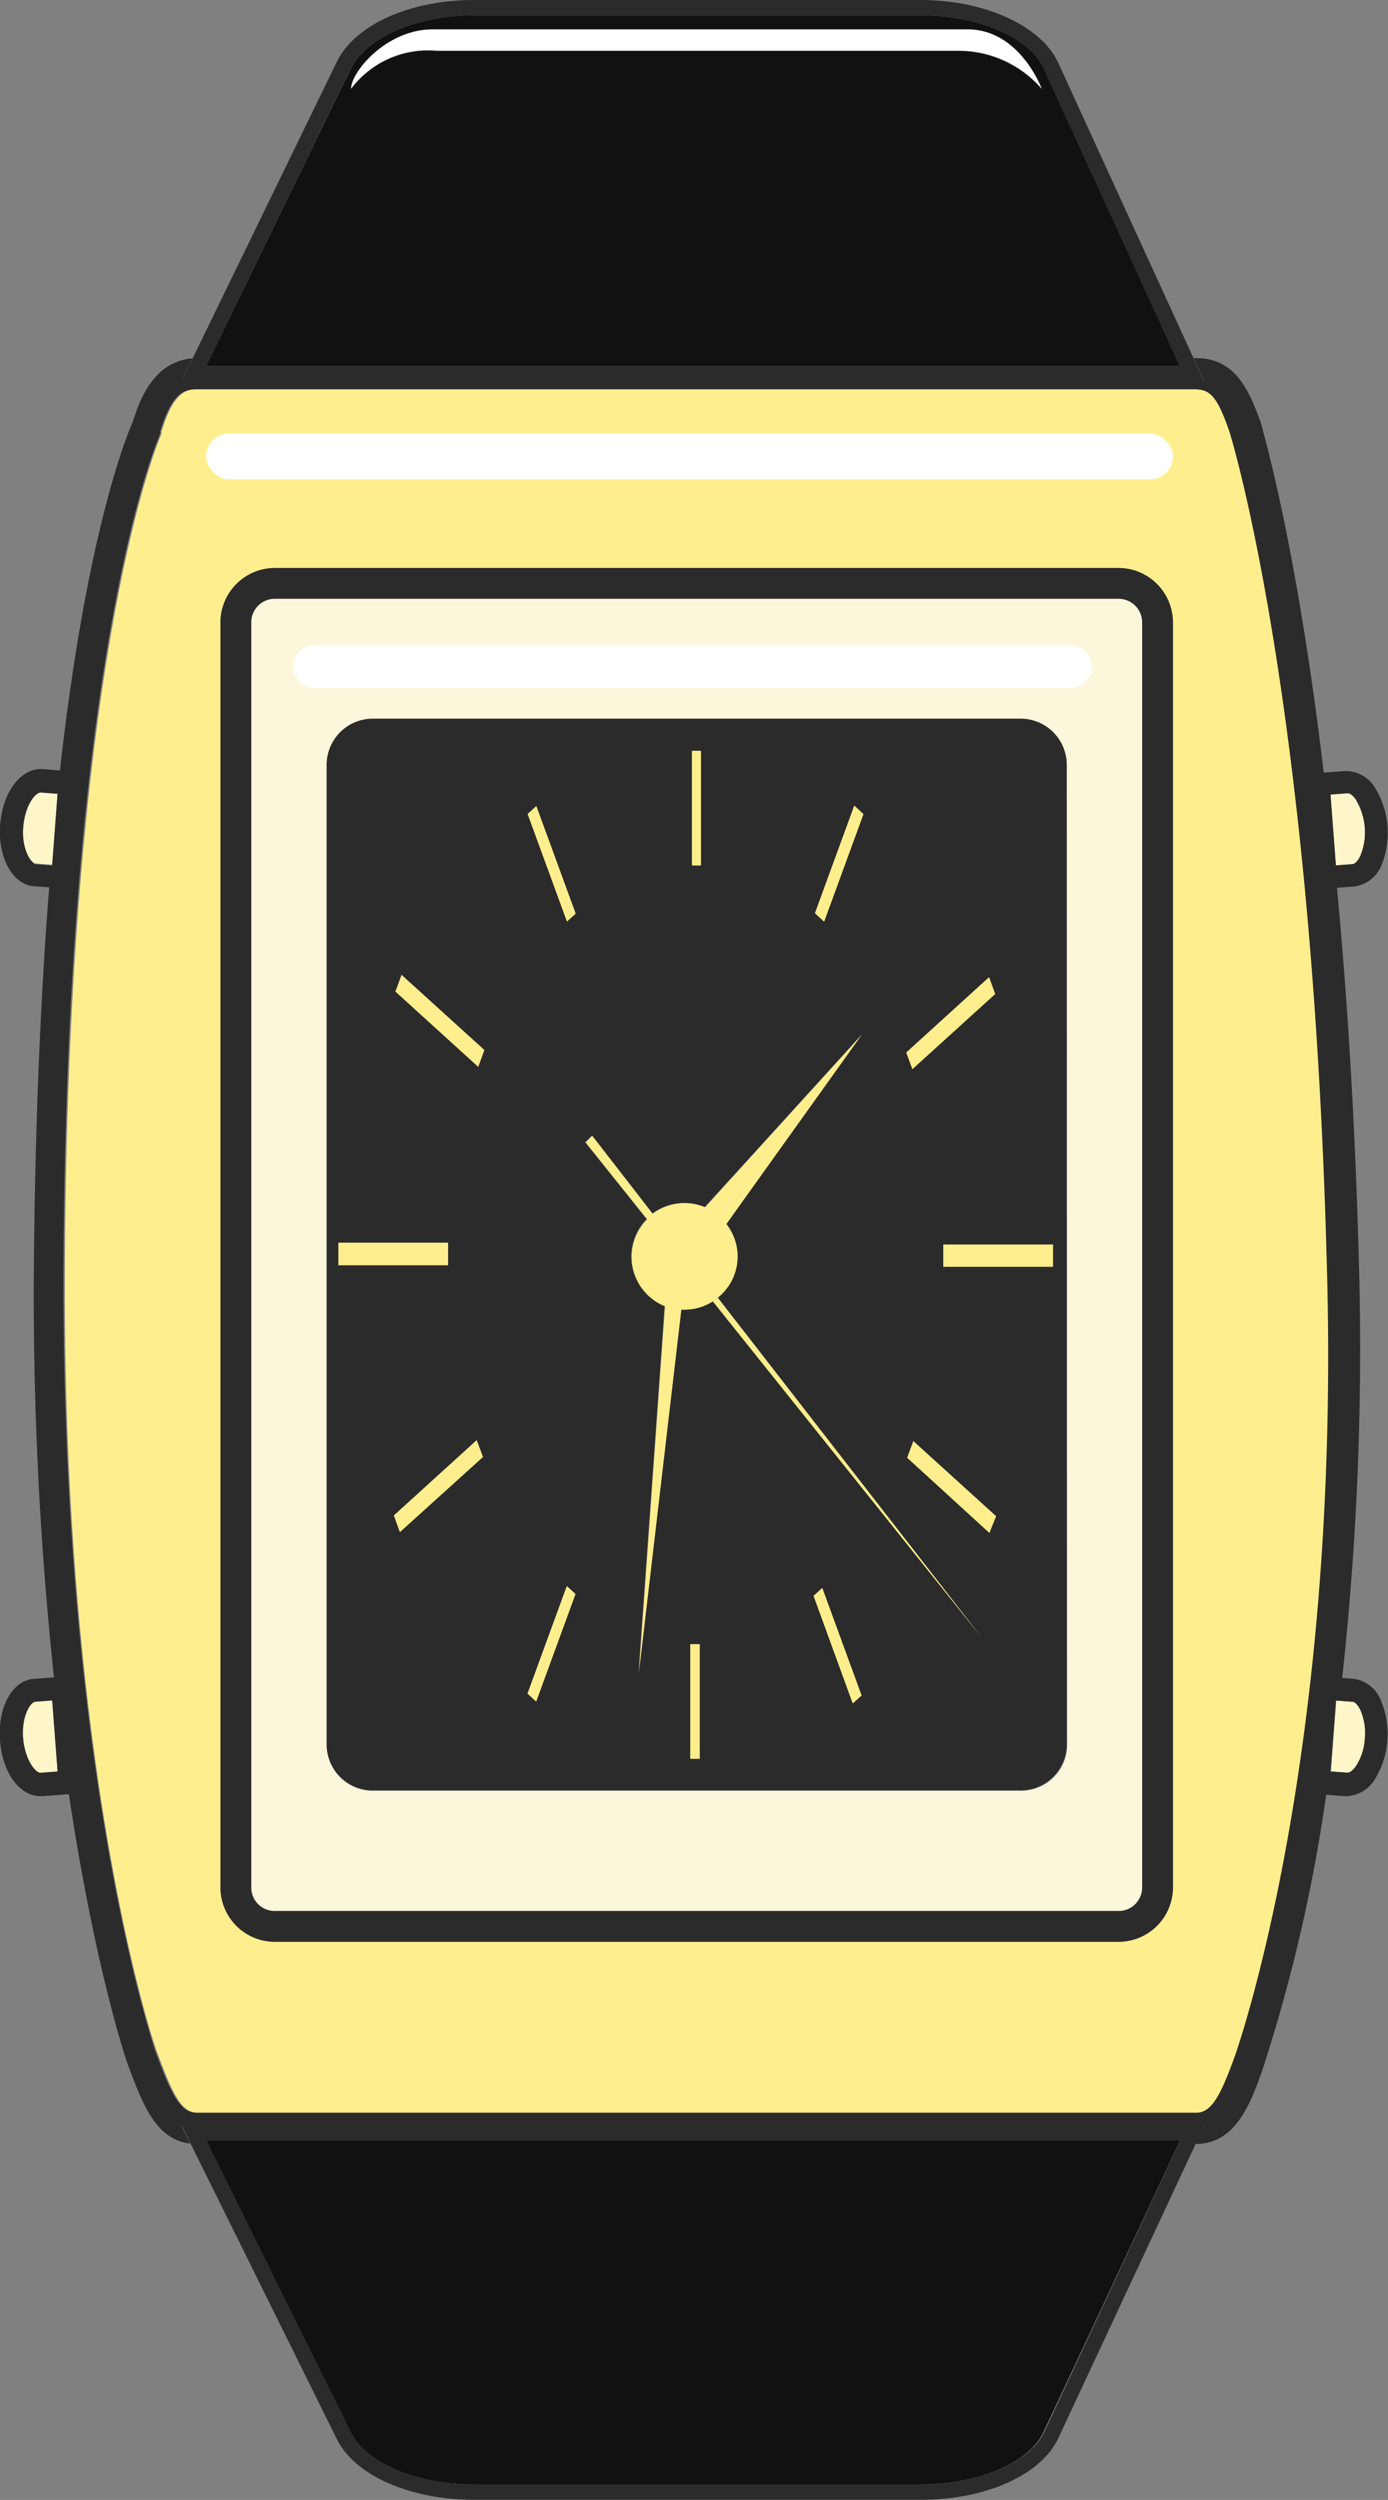 <svg id="Layer_2" data-name="Layer 2" xmlns="http://www.w3.org/2000/svg" viewBox="0 0 90.29 162.59"><rect x="0" y="0" width="90.29" height="162.59" fill="#808080" stroke="none"/><defs><style>.cls-1{fill:#ffee8d;}.cls-2{fill:#fcf6db;}.cls-3{fill:#2b2b2b;}.cls-4{fill:#111;}.cls-5{fill:#fff7ca;}.cls-6{fill:#fff;}</style></defs><path class="cls-1" d="M243.39,108.94c-1-37-6.28-54-6.33-54.14-.81-2.35-1.31-2.77-2.28-2.77h-65c-.76,0-1.56.33-2.28,2.75l0,.14c-.06.13-6.13,13.73-6.29,54.51-.12,33.14,5.9,50.57,6,50.75,1.07,2.9,1.63,3.94,2.66,3.94h65c1,0,1.61-1,2.56-3.75C237.41,160.16,244.23,141,243.39,108.94Zm-10.1,40.53a3.54,3.54,0,0,1-3.54,3.53H174.87a3.54,3.54,0,0,1-3.54-3.53V67.19a3.55,3.55,0,0,1,3.54-3.54h54.88a3.55,3.55,0,0,1,3.54,3.54Z" transform="translate(-156.99 -26.71)"/><path class="cls-2" d="M229.75,65.65H174.87a1.54,1.54,0,0,0-1.54,1.54v82.28a1.53,1.53,0,0,0,1.54,1.53h54.88a1.53,1.53,0,0,0,1.54-1.53V67.19A1.54,1.54,0,0,0,229.75,65.65Zm-3.34,74.53a3,3,0,0,1-3,3H181.24a3,3,0,0,1-3-3V76.48a3,3,0,0,1,3-3h42.14a3,3,0,0,1,3,3Z" transform="translate(-156.99 -26.71)"/><path class="cls-3" d="M223.38,73.45H181.24a3,3,0,0,0-3,3v63.7a3,3,0,0,0,3,3h42.14a3,3,0,0,0,3-3V76.48A3,3,0,0,0,223.38,73.45Zm-25.33,35a3.48,3.48,0,0,1,1-2.45l-4-5,.43-.43,3.93,5.07a3.45,3.45,0,0,1,2.06-.69,3.39,3.39,0,0,1,1.35.27L213.05,94l-8.81,12.31a3.42,3.42,0,0,1-.56,4.79l17.14,22.07-17.46-21.83a3.45,3.45,0,0,1-1.85.54l-.2,0-2.79,23.62,1.7-23.85A3.47,3.47,0,0,1,198.05,108.45Z" transform="translate(-156.99 -26.71)"/><path class="cls-3" d="M229.75,63.65H174.87a3.55,3.55,0,0,0-3.54,3.54v82.28a3.54,3.54,0,0,0,3.54,3.53h54.88a3.54,3.54,0,0,0,3.54-3.53V67.19A3.55,3.55,0,0,0,229.75,63.65Zm1.54,85.82a1.53,1.53,0,0,1-1.54,1.53H174.87a1.53,1.53,0,0,1-1.54-1.53V67.19a1.54,1.54,0,0,1,1.54-1.54h54.88a1.54,1.54,0,0,1,1.54,1.54Z" transform="translate(-156.99 -26.71)"/><path class="cls-4" d="M170.39,50.53h63.37l-8.84-19.31c-.94-2.07-4.25-3.51-8-3.51H187.82c-3.73,0-7,1.42-8,3.45Zm14.74-21.88h34.8c3.4,0,4.82,3.85,4.82,3.85a7.16,7.16,0,0,0-5.5-2.47H185.4a6.25,6.25,0,0,0-5.57,2.47C179.83,31.42,182.17,28.65,185.13,28.65Z" transform="translate(-156.99 -26.71)"/><path class="cls-3" d="M235.32,51.53l-.68-1.5L225.83,30.8c-1.1-2.41-4.78-4.09-8.94-4.09H187.82c-4.16,0-7.74,1.61-8.91,4l-9.4,19.33-.72,1.48Zm-47.5-23.82h29.07c3.78,0,7.09,1.44,8,3.51l8.84,19.31H170.39l9.42-19.37C180.8,29.13,184.09,27.71,187.82,27.71Z" transform="translate(-156.99 -26.71)"/><path class="cls-4" d="M233.76,165.91H170.4l9.41,19c1,2,4.28,3.38,8,3.38h29.07c3.78,0,7.09-1.41,8-3.44Z" transform="translate(-156.99 -26.71)"/><path class="cls-3" d="M168.79,164.91l.58,1.18,9.54,19.27c1.17,2.35,4.75,3.93,8.91,3.93h29.07c4.22,0,7.82-1.61,8.94-4l8.94-19.15.56-1.21Zm48.1,23.38H187.82c-3.73,0-7-1.39-8-3.38l-9.41-19h63.36l-8.83,18.94C224,186.88,220.67,188.29,216.89,188.29Z" transform="translate(-156.99 -26.71)"/><path class="cls-1" d="M201.31,111.89l.2,0a3.45,3.45,0,0,0,1.85-.54l17.46,21.83-17.14-22.07a3.42,3.42,0,0,0,.56-4.79L213.05,94l-10.19,11.23a3.39,3.39,0,0,0-1.35-.27,3.45,3.45,0,0,0-2.06.69l-3.93-5.07-.43.43,4,5a3.47,3.47,0,0,0,1.16,5.66l-1.7,23.85Z" transform="translate(-156.99 -26.71)"/><path class="cls-5" d="M243.89,83l1.08-.08c.16,0,.37-.23.52-.56a4.08,4.08,0,0,0-.27-3.58c-.2-.3-.42-.48-.6-.47l-1.08.08Z" transform="translate(-156.99 -26.71)"/><path class="cls-5" d="M245,137.39l-1.08-.08-.35,4.61,1.08.08c.17,0,.4-.17.6-.47a3.7,3.7,0,0,0,.55-1.76,3.74,3.74,0,0,0-.28-1.82C245.34,137.62,245.13,137.4,245,137.39Z" transform="translate(-156.99 -26.71)"/><path class="cls-3" d="M245.08,135.9l-.78-.06a197,197,0,0,0,1.09-26.95c-.25-9.41-.78-17.54-1.43-24.44l1.12-.08A2.25,2.25,0,0,0,246.85,83a5.63,5.63,0,0,0-.38-5,2.23,2.23,0,0,0-2-1.14l-1.37.1C241.27,61.57,239,54.29,239,54.17,238.2,52,237.32,50,234.78,50h-.14l.68,1.5H168.79l.72-1.48c-2.65.2-3.52,3-3.87,4.09-.35.8-3,7.06-4.75,22.71l-1.13-.09c-1.4-.09-2.6,1.49-2.76,3.62s.8,3.88,2.19,4l1,.07c-.54,6.88-.92,15.13-1,25a236,236,0,0,0,1.31,26.38l-1.32.1c-1.39.1-2.35,1.85-2.19,4s1.3,3.63,2.63,3.63h.13l1.72-.13c1.71,11.42,3.76,17.38,3.8,17.48.94,2.55,1.83,5,4.09,5.24l-.58-1.18h66.54l-.56,1.21h0c2.52,0,3.55-2.42,4.44-5.09a105.71,105.71,0,0,0,4.06-17.62l1.23.09h.13a2.28,2.28,0,0,0,1.83-1.14,5.63,5.63,0,0,0,.38-5.05A2.22,2.22,0,0,0,245.08,135.9Zm.69,3.87a3.7,3.7,0,0,1-.55,1.76c-.2.3-.43.49-.6.47l-1.08-.08.35-4.61,1.08.08c.16,0,.37.23.52.56A3.74,3.74,0,0,1,245.77,139.77Zm-.55-61a4.08,4.08,0,0,1,.27,3.58c-.15.33-.36.55-.52.56l-1.08.08-.35-4.61,1.08-.08C244.8,78.25,245,78.43,245.22,78.73ZM158.5,80.49c.1-1.41.78-2.23,1.13-2.23h0l1.09.08L160.38,83l-1.08-.08C159,82.84,158.39,81.92,158.5,80.49ZM159.64,142c-.32.05-1-.8-1.14-2.23s.46-2.35.8-2.38l1.08-.08.35,4.61-1.09.08Zm77.7,18.37c-1,2.8-1.59,3.75-2.56,3.75h-65c-1,0-1.59-1-2.66-3.94-.06-.18-6.08-17.61-6-50.75.16-40.78,6.23-54.38,6.29-54.51l0-.14c.72-2.42,1.52-2.75,2.28-2.75h65c1,0,1.47.42,2.28,2.77.05.17,5.35,17.1,6.33,54.14C244.23,141,237.41,160.16,237.34,160.37Z" transform="translate(-156.99 -26.71)"/><path class="cls-5" d="M159.3,82.87l1.08.08.35-4.61-1.09-.08h0c-.35,0-1,.82-1.13,2.23S159,82.84,159.3,82.87Z" transform="translate(-156.99 -26.71)"/><path class="cls-5" d="M160.38,137.31l-1.08.08c-.34,0-.91,1-.8,2.38s.82,2.28,1.14,2.23h0l1.09-.08Z" transform="translate(-156.99 -26.71)"/><path class="cls-6" d="M185.4,30h33.85a7.16,7.16,0,0,1,5.5,2.47s-1.42-3.85-4.82-3.85h-34.8c-3,0-5.3,2.77-5.3,3.85A6.25,6.25,0,0,1,185.4,30Z" transform="translate(-156.99 -26.71)"/><rect class="cls-6" x="13.41" y="28.19" width="62.89" height="2.99" rx="1.5"/><path class="cls-6" d="M226.65,71.46h-49.2a1.4,1.4,0,0,1-1.39-1.4h0a1.39,1.39,0,0,1,1.39-1.39h49.2A1.4,1.4,0,0,1,228,70.06h0A1.4,1.4,0,0,1,226.65,71.46Z" transform="translate(-156.99 -26.71)"/><path class="cls-1" d="M202.59,75.54V83H202V75.54Z" transform="translate(-156.99 -26.71)"/><path class="cls-1" d="M201.89,141.1v-7.46h.62v7.46Z" transform="translate(-156.99 -26.71)"/><path class="cls-1" d="M191.88,79.13l2.56,7-.57.52-2.56-7Z" transform="translate(-156.99 -26.71)"/><path class="cls-1" d="M212.46,137.5l-2.55-7,.57-.52,2.56,7Z" transform="translate(-156.99 -26.71)"/><path class="cls-1" d="M183.11,90.11,188.5,95l-.4,1.1-5.39-4.9Z" transform="translate(-156.99 -26.71)"/><path class="cls-1" d="M221.35,126.41,216,121.52l.4-1.09,5.39,4.89Z" transform="translate(-156.99 -26.71)"/><path class="cls-1" d="M179,107.53h7.14V109H179Z" transform="translate(-156.99 -26.71)"/><path class="cls-1" d="M225.49,109.1h-7.14v-1.45h7.14Z" transform="translate(-156.99 -26.71)"/><path class="cls-1" d="M182.61,125.27l5.39-4.9.41,1.1L183,126.36Z" transform="translate(-156.99 -26.71)"/><path class="cls-1" d="M221.73,91.36l-5.39,4.89-.4-1.09,5.39-4.9Z" transform="translate(-156.99 -26.71)"/><path class="cls-1" d="M191.3,136.86l2.56-7,.57.52-2.56,7Z" transform="translate(-156.99 -26.71)"/><path class="cls-1" d="M213.16,79.66l-2.56,7L210,86.1l2.56-7Z" transform="translate(-156.99 -26.71)"/></svg>